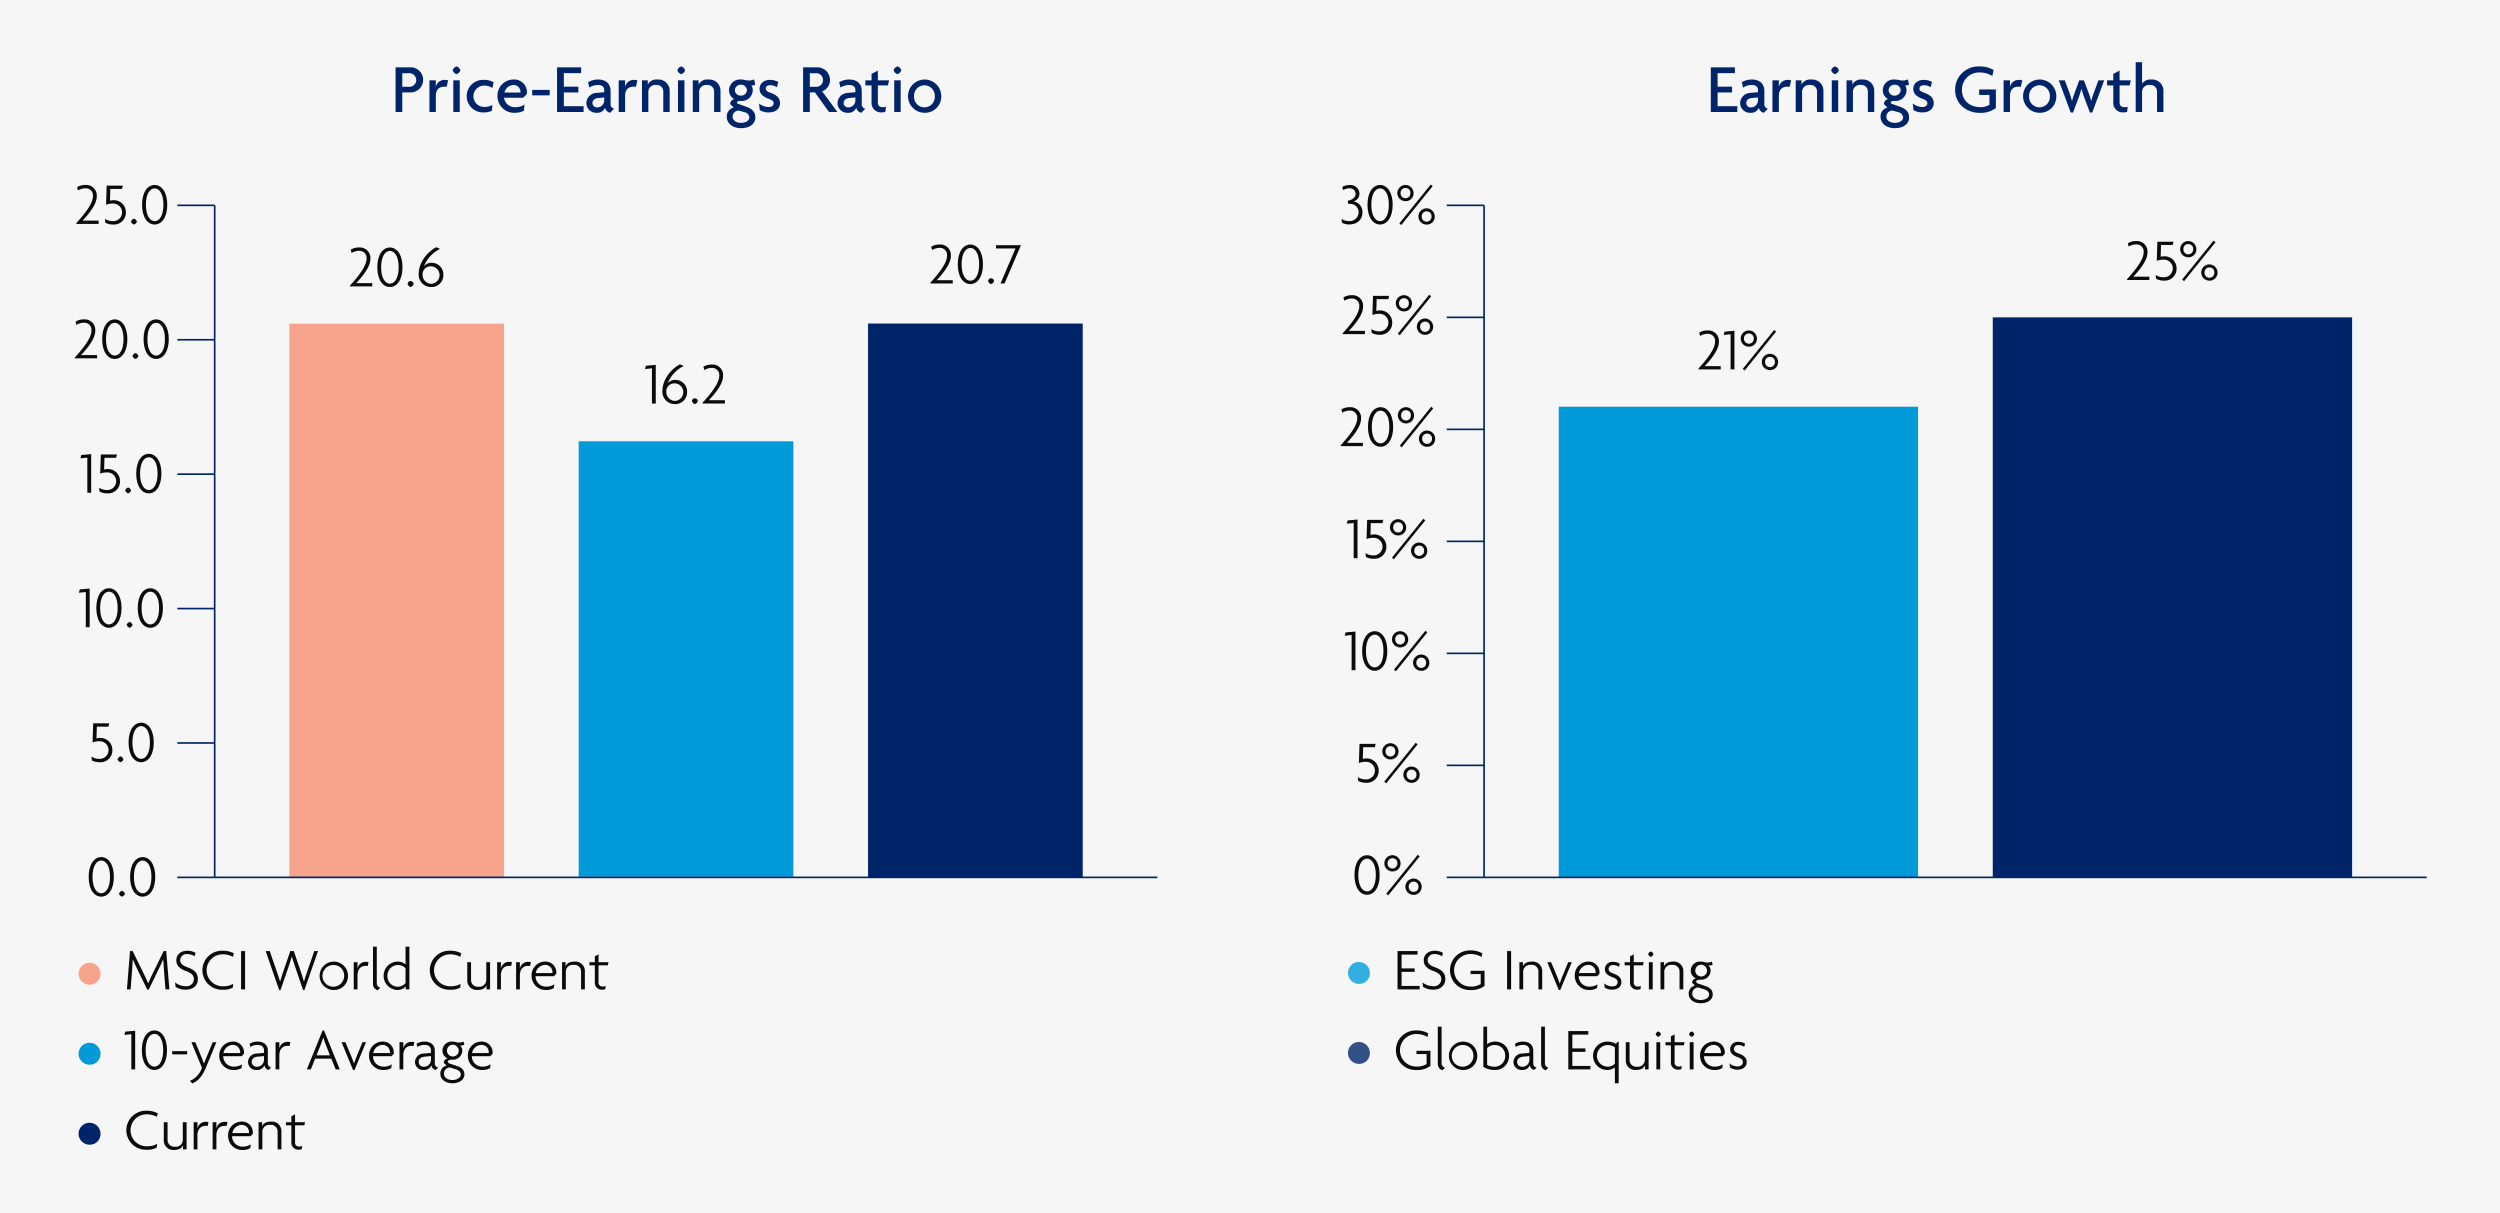 <svg xmlns="http://www.w3.org/2000/svg" viewBox="0 0 750.001 364.018"><g id="b63a75a3-e76b-4789-913a-d5043343e317" data-name="Layer 2"><g id="f680a420-0787-4e2a-a8cc-e0bcd43ae64b" data-name="Design"><rect width="750.001" height="364.018" fill="#f6f6f6"/><path d="M513.243,33.6v-13.4h7.222v1.743h-5.186V26h4.346v1.743h-4.346v4.115H521.2V33.6Z" fill="#002469"/><path d="M529.159,33.833a1.99,1.99,0,0,1-1.512-1.491,2.484,2.484,0,0,1-2.54,1.491,2.922,2.922,0,0,1-3.065-2.919,3.147,3.147,0,0,1,3.128-3.044l2.226-.21v-.609c0-.861-.5-1.554-1.848-1.554a4.934,4.934,0,0,0-2.625.756l-.378-1.575a5.645,5.645,0,0,1,3.108-.818c2.12,0,3.653,1.2,3.653,3.443v3.842a1.343,1.343,0,0,0,1.071,1.47Zm-1.763-4.6-1.827.168c-1.218.105-1.7.839-1.7,1.532a1.319,1.319,0,0,0,1.407,1.281,2.093,2.093,0,0,0,2.121-2.142Z" fill="#002469"/><path d="M536.887,26.085a2.966,2.966,0,0,0-.693-.084c-1.239,0-2.54.588-2.54,2.793V33.6h-1.911V24.091h1.911v1.931h.021a2.665,2.665,0,0,1,2.75-2.057,3.155,3.155,0,0,1,.924.147Z" fill="#002469"/><path d="M545.119,33.6v-6.11a1.955,1.955,0,0,0-2.205-2,2.063,2.063,0,0,0-2.288,2V33.6h-1.911V24.091h1.743v1.238h.021a2.938,2.938,0,0,1,2.939-1.469,3.351,3.351,0,0,1,3.611,3.443v6.3Z" fill="#002469"/><path d="M550.5,22.243a1.765,1.765,0,0,1-1.154-1.155,1.722,1.722,0,0,1,1.154-1.155,1.682,1.682,0,0,1,1.155,1.155A1.722,1.722,0,0,1,550.5,22.243ZM549.53,33.6V24.091h1.931V33.6Z" fill="#002469"/><path d="M560.364,33.6v-6.11a1.954,1.954,0,0,0-2.2-2,2.064,2.064,0,0,0-2.289,2V33.6H553.96V24.091H555.7v1.238h.021a2.941,2.941,0,0,1,2.94-1.469,3.351,3.351,0,0,1,3.611,3.443v6.3Z" fill="#002469"/><path d="M568.492,38.452c-2.6,0-4.326-1.449-4.326-3.422a2.69,2.69,0,0,1,2.079-2.751l-1.071-1.071a1.679,1.679,0,0,1,1.218-1.511,2.959,2.959,0,0,1-1.554-2.625,3.271,3.271,0,0,1,3.57-3.212,5.179,5.179,0,0,1,1.259.147,5.709,5.709,0,0,0,1.3.147,3.219,3.219,0,0,0,1.386-.357l.357,1.574a2.631,2.631,0,0,1-1.176.294,2.379,2.379,0,0,1,.42,1.407,3.276,3.276,0,0,1-3.548,3.212c-.756,0-1.176.105-1.176.525a.4.4,0,0,0,.273.336l2.561.9c1.659.588,2.667,1.512,2.667,3.254C572.733,37.108,571.032,38.452,568.492,38.452Zm.986-4.787-1.637-.483a1.817,1.817,0,0,0-1.932,1.827c0,.923.84,1.847,2.541,1.847,1.658,0,2.477-.861,2.477-1.6A1.728,1.728,0,0,0,569.478,33.665Zm-1.07-8.252a1.743,1.743,0,0,0-1.827,1.638,1.716,1.716,0,0,0,1.827,1.638,1.749,1.749,0,0,0,1.8-1.638A1.723,1.723,0,0,0,568.408,25.413Z" fill="#002469"/><path d="M576.7,33.728a4.876,4.876,0,0,1-2.646-.693l-.231-1.995a4.826,4.826,0,0,0,2.919,1.071c.882,0,1.47-.483,1.47-1.092,0-.651-.462-1.008-1.323-1.322-1.848-.672-2.9-1.533-2.9-3.045,0-1.575,1.281-2.687,3.15-2.687a5.291,5.291,0,0,1,2.456.608l-.378,1.6a3.609,3.609,0,0,0-2.1-.609c-.777,0-1.281.42-1.281,1.029,0,.588.42.861,1.344,1.2,1.868.672,2.939,1.533,2.939,3.17C580.125,32.468,578.97,33.728,576.7,33.728Z" fill="#002469"/><path d="M593.88,33.854c-3.612,0-7.349-2.415-7.349-6.95a6.982,6.982,0,0,1,7.223-6.971A8.138,8.138,0,0,1,598.079,21L597.7,22.81a7.033,7.033,0,0,0-3.716-1.071,5.137,5.137,0,0,0-5.4,5.228c0,3.464,2.687,5.165,5.417,5.165a4.987,4.987,0,0,0,2.834-.693v-2.96h-3.086V26.841h5.018v5.564A7.5,7.5,0,0,1,593.88,33.854Z" fill="#002469"/><path d="M606.228,26.085a2.966,2.966,0,0,0-.693-.084c-1.239,0-2.54.588-2.54,2.793V33.6h-1.911V24.091H603v1.931h.021a2.664,2.664,0,0,1,2.75-2.057,3.155,3.155,0,0,1,.924.147Z" fill="#002469"/><path d="M611.856,33.833a4.987,4.987,0,1,1,5.039-4.976A4.877,4.877,0,0,1,611.856,33.833Zm0-8.252a3.157,3.157,0,0,0-3.129,3.318,3.123,3.123,0,1,0,6.236,0A3.153,3.153,0,0,0,611.856,25.581Z" fill="#002469"/><path d="M627.668,33.77h-.693l-1.742-4.619c-.273-.714-.525-1.6-.777-2.436h-.042c-.231.84-.5,1.743-.756,2.394l-1.743,4.661h-.693l-3.59-9.679h1.806l1.511,4.073c.231.63.462,1.428.63,2.078h.042c.168-.629.42-1.448.651-2.078l1.512-4.073h1.386l1.532,4.073c.252.651.42,1.365.63,2.078h.042c.21-.713.42-1.469.651-2.078l1.512-4.073h1.721Z" fill="#002469"/><path d="M638.9,25.623H635.88v5.06c0,1.092.567,1.47,1.575,1.47a2.564,2.564,0,0,0,.86-.126l-.168,1.512a2.617,2.617,0,0,1-1.049.168,2.809,2.809,0,0,1-3.108-2.835V25.623h-1.868V24.091h1.868V22.159l1.89-.987v2.919h3.359Z" fill="#002469"/><path d="M647.114,33.6v-6.11a1.955,1.955,0,0,0-2.205-2,2.064,2.064,0,0,0-2.288,2V33.6H640.71V18.653h1.911v6.424h.021a3,3,0,0,1,2.771-1.217,3.352,3.352,0,0,1,3.612,3.443v6.3Z" fill="#002469"/><rect x="467.623" y="122.021" width="107.806" height="141.127" fill="#009ad9"/><rect x="597.83" y="95.205" width="107.806" height="168.008" fill="#002469"/><path d="M509.547,110.82v-.27c3.2-3.475,4.97-6.194,4.97-8.012a2.132,2.132,0,0,0-2.251-2.395,4.329,4.329,0,0,0-2.232.648l-.271-.99a4.568,4.568,0,0,1,2.5-.666,3.167,3.167,0,0,1,3.4,3.439c0,2.07-1.71,4.537-4.249,7.256h4.807v.99Z" fill="#0b0b0b"/><path d="M519.178,110.82V100.269l-2.071.216.252-.99,2.971-.27v11.6Z" fill="#0b0b0b"/><path d="M524.668,104a2.431,2.431,0,1,1,2.413-2.431A2.346,2.346,0,0,1,524.668,104Zm-1.278,7.166-.577-.5,9.435-11.667.576.486Zm1.278-11.127a1.452,1.452,0,0,0-1.476,1.53,1.469,1.469,0,1,0,2.934,0A1.438,1.438,0,0,0,524.668,100.035Zm6.338,10.983a2.44,2.44,0,1,1,2.413-2.448A2.36,2.36,0,0,1,531.006,111.018Zm0-3.961a1.437,1.437,0,0,0-1.477,1.513,1.471,1.471,0,1,0,2.935,0A1.423,1.423,0,0,0,531.006,107.057Z" fill="#0b0b0b"/><path d="M638.125,84v-.27c3.205-3.475,4.969-6.194,4.969-8.012a2.132,2.132,0,0,0-2.25-2.395,4.33,4.33,0,0,0-2.233.648l-.27-.99a4.563,4.563,0,0,1,2.5-.666,3.168,3.168,0,0,1,3.4,3.439c0,2.07-1.711,4.537-4.249,7.256H644.8V84Z" fill="#0b0b0b"/><path d="M649.106,84.184a4.781,4.781,0,0,1-2.269-.54l-.144-1.17a4.216,4.216,0,0,0,2.359.7,2.641,2.641,0,1,0,.036-5.276,5.572,5.572,0,0,0-2.053.361l.18-5.744h4.844l-.252.99h-3.494l-.107,3.529a3.707,3.707,0,0,1,.972-.144,3.609,3.609,0,0,1,3.8,3.673A3.568,3.568,0,0,1,649.106,84.184Z" fill="#0b0b0b"/><path d="M656.5,77.18a2.431,2.431,0,1,1,2.412-2.43A2.345,2.345,0,0,1,656.5,77.18Zm-1.279,7.166-.576-.5,9.435-11.667.576.486ZM656.5,73.219a1.452,1.452,0,0,0-1.477,1.531,1.47,1.47,0,1,0,2.935,0A1.438,1.438,0,0,0,656.5,73.219ZM662.842,84.2a2.44,2.44,0,1,1,2.412-2.448A2.36,2.36,0,0,1,662.842,84.2Zm0-3.961a1.437,1.437,0,0,0-1.477,1.513,1.471,1.471,0,1,0,2.935,0A1.423,1.423,0,0,0,662.842,80.241Z" fill="#0b0b0b"/><line x1="445.222" y1="263.213" x2="445.222" y2="61.603" fill="none" stroke="#002469" stroke-miterlimit="10" stroke-width="0.5"/><line x1="445.222" y1="229.612" x2="434.022" y2="229.612" fill="none" stroke="#002469" stroke-miterlimit="10" stroke-width="0.5"/><line x1="445.222" y1="196.01" x2="434.022" y2="196.01" fill="none" stroke="#002469" stroke-miterlimit="10" stroke-width="0.5"/><line x1="445.222" y1="162.408" x2="434.022" y2="162.408" fill="none" stroke="#002469" stroke-miterlimit="10" stroke-width="0.5"/><line x1="445.222" y1="128.807" x2="434.022" y2="128.807" fill="none" stroke="#002469" stroke-miterlimit="10" stroke-width="0.5"/><line x1="445.222" y1="95.205" x2="434.022" y2="95.205" fill="none" stroke="#002469" stroke-miterlimit="10" stroke-width="0.5"/><line x1="445.222" y1="61.603" x2="434.022" y2="61.603" fill="none" stroke="#002469" stroke-miterlimit="10" stroke-width="0.5"/><line x1="64.403" y1="263.213" x2="64.403" y2="61.603" fill="none" stroke="#002469" stroke-miterlimit="10" stroke-width="0.5"/><line x1="64.403" y1="222.891" x2="53.203" y2="222.891" fill="none" stroke="#002469" stroke-miterlimit="10" stroke-width="0.5"/><line x1="64.403" y1="182.569" x2="53.203" y2="182.569" fill="none" stroke="#002469" stroke-miterlimit="10" stroke-width="0.5"/><line x1="64.403" y1="142.247" x2="53.203" y2="142.247" fill="none" stroke="#002469" stroke-miterlimit="10" stroke-width="0.5"/><line x1="64.403" y1="101.925" x2="53.203" y2="101.925" fill="none" stroke="#002469" stroke-miterlimit="10" stroke-width="0.5"/><line x1="64.403" y1="61.603" x2="53.203" y2="61.603" fill="none" stroke="#002469" stroke-miterlimit="10" stroke-width="0.5"/><path d="M410.12,268.434c-2.053,0-3.781-2.035-3.781-5.942,0-3.871,1.728-5.924,3.781-5.924,2.035,0,3.781,2.071,3.781,5.924C413.9,266.381,412.155,268.434,410.12,268.434Zm0-10.84c-1.387,0-2.629,1.585-2.629,4.9,0,3.349,1.242,4.933,2.629,4.933,1.368,0,2.629-1.584,2.629-4.933C412.749,259.161,411.488,257.594,410.12,257.594Z" fill="#0b0b0b"/><path d="M417.751,261.429a2.431,2.431,0,1,1,2.413-2.43A2.345,2.345,0,0,1,417.751,261.429Zm-1.278,7.167-.576-.5,9.435-11.668.576.486Zm1.278-11.128A1.452,1.452,0,0,0,416.275,259a1.47,1.47,0,1,0,2.935,0A1.438,1.438,0,0,0,417.751,257.468Zm6.338,10.984A2.44,2.44,0,1,1,426.5,266,2.36,2.36,0,0,1,424.089,268.452Zm0-3.962A1.437,1.437,0,0,0,422.613,266a1.471,1.471,0,1,0,2.935,0A1.424,1.424,0,0,0,424.089,264.49Z" fill="#0b0b0b"/><path d="M409.741,234.832a4.777,4.777,0,0,1-2.268-.54l-.144-1.17a4.213,4.213,0,0,0,2.359.7,2.641,2.641,0,1,0,.036-5.276,5.59,5.59,0,0,0-2.053.36l.18-5.743h4.843l-.252.99h-3.493l-.108,3.529a3.707,3.707,0,0,1,.972-.144,3.608,3.608,0,0,1,3.8,3.673A3.569,3.569,0,0,1,409.741,234.832Z" fill="#0b0b0b"/><path d="M417.139,227.828a2.431,2.431,0,1,1,2.413-2.431A2.345,2.345,0,0,1,417.139,227.828Zm-1.278,7.166-.576-.5,9.435-11.668.576.487Zm1.278-11.127a1.452,1.452,0,0,0-1.476,1.53,1.47,1.47,0,1,0,2.935,0A1.438,1.438,0,0,0,417.139,223.867Zm6.338,10.983a2.44,2.44,0,1,1,2.413-2.449A2.36,2.36,0,0,1,423.477,234.85Zm0-3.961A1.436,1.436,0,0,0,422,232.4a1.471,1.471,0,1,0,2.935,0A1.423,1.423,0,0,0,423.477,230.889Z" fill="#0b0b0b"/><path d="M405.484,201.05V190.5l-2.07.216.252-.99,2.971-.27v11.6Z" fill="#0b0b0b"/><path d="M412.415,201.23c-2.053,0-3.781-2.034-3.781-5.942,0-3.871,1.728-5.923,3.781-5.923,2.034,0,3.781,2.07,3.781,5.923C416.2,199.178,414.449,201.23,412.415,201.23Zm0-10.839c-1.387,0-2.629,1.584-2.629,4.9,0,3.349,1.242,4.934,2.629,4.934,1.368,0,2.629-1.585,2.629-4.934C415.044,191.957,413.783,190.391,412.415,190.391Z" fill="#0b0b0b"/><path d="M420.046,194.226a2.431,2.431,0,1,1,2.413-2.431A2.346,2.346,0,0,1,420.046,194.226Zm-1.278,7.166-.576-.5,9.434-11.667.577.486Zm1.278-11.127a1.452,1.452,0,0,0-1.476,1.53,1.47,1.47,0,1,0,2.935,0A1.438,1.438,0,0,0,420.046,190.265Zm6.338,10.983A2.44,2.44,0,1,1,428.8,198.8,2.36,2.36,0,0,1,426.384,201.248Zm0-3.961a1.436,1.436,0,0,0-1.476,1.512,1.471,1.471,0,1,0,2.935,0A1.423,1.423,0,0,0,426.384,197.287Z" fill="#0b0b0b"/><path d="M406.1,167.448V156.9l-2.07.216.252-.99,2.971-.27v11.6Z" fill="#0b0b0b"/><path d="M412.036,167.629a4.776,4.776,0,0,1-2.268-.541l-.144-1.17a4.213,4.213,0,0,0,2.358.7,2.64,2.64,0,1,0,.036-5.275,5.589,5.589,0,0,0-2.052.36l.18-5.744h4.843l-.252.99h-3.493l-.108,3.529a3.707,3.707,0,0,1,.972-.144,3.609,3.609,0,0,1,3.8,3.673A3.57,3.57,0,0,1,412.036,167.629Z" fill="#0b0b0b"/><path d="M419.434,160.624a2.431,2.431,0,1,1,2.413-2.43A2.345,2.345,0,0,1,419.434,160.624Zm-1.278,7.167-.576-.5,9.435-11.667.576.486Zm1.278-11.128a1.452,1.452,0,0,0-1.476,1.531,1.47,1.47,0,1,0,2.935,0A1.438,1.438,0,0,0,419.434,156.663Zm6.338,10.984a2.44,2.44,0,1,1,2.413-2.449A2.36,2.36,0,0,1,425.772,167.647Zm0-3.962A1.437,1.437,0,0,0,424.3,165.2a1.471,1.471,0,1,0,2.935,0A1.424,1.424,0,0,0,425.772,163.685Z" fill="#0b0b0b"/><path d="M402.2,133.847v-.27c3.2-3.475,4.969-6.194,4.969-8.013a2.132,2.132,0,0,0-2.251-2.394,4.329,4.329,0,0,0-2.232.648l-.27-.99a4.554,4.554,0,0,1,2.5-.667,3.169,3.169,0,0,1,3.4,3.439c0,2.071-1.711,4.538-4.25,7.257h4.808v.99Z" fill="#0b0b0b"/><path d="M414.17,134.027c-2.053,0-3.781-2.035-3.781-5.942,0-3.871,1.728-5.924,3.781-5.924,2.034,0,3.781,2.071,3.781,5.924C417.951,131.974,416.2,134.027,414.17,134.027Zm0-10.839c-1.387,0-2.629,1.584-2.629,4.9,0,3.349,1.242,4.934,2.629,4.934,1.368,0,2.629-1.585,2.629-4.934C416.8,124.754,415.538,123.188,414.17,123.188Z" fill="#0b0b0b"/><path d="M421.8,127.023a2.431,2.431,0,1,1,2.413-2.431A2.345,2.345,0,0,1,421.8,127.023Zm-1.278,7.166-.576-.5,9.435-11.668.576.486Zm1.278-11.127a1.452,1.452,0,0,0-1.476,1.53,1.47,1.47,0,1,0,2.935,0A1.438,1.438,0,0,0,421.8,123.062Zm6.338,10.983a2.44,2.44,0,1,1,2.413-2.449A2.36,2.36,0,0,1,428.139,134.045Zm0-3.961a1.436,1.436,0,0,0-1.476,1.512,1.471,1.471,0,1,0,2.935,0A1.423,1.423,0,0,0,428.139,130.084Z" fill="#0b0b0b"/><path d="M402.811,100.245v-.27c3.205-3.475,4.969-6.194,4.969-8.012a2.132,2.132,0,0,0-2.25-2.395,4.33,4.33,0,0,0-2.233.648l-.27-.99a4.563,4.563,0,0,1,2.5-.666,3.168,3.168,0,0,1,3.4,3.439c0,2.07-1.711,4.537-4.25,7.256h4.808v.99Z" fill="#0b0b0b"/><path d="M413.792,100.425a4.778,4.778,0,0,1-2.269-.54l-.144-1.17a4.213,4.213,0,0,0,2.359.7,2.641,2.641,0,1,0,.036-5.276,5.59,5.59,0,0,0-2.053.36l.18-5.743h4.843l-.252.99H413l-.108,3.529a3.708,3.708,0,0,1,.973-.144,3.608,3.608,0,0,1,3.8,3.673A3.568,3.568,0,0,1,413.792,100.425Z" fill="#0b0b0b"/><path d="M421.189,93.421A2.431,2.431,0,1,1,423.6,90.99,2.345,2.345,0,0,1,421.189,93.421Zm-1.278,7.166-.576-.5,9.435-11.668.576.487Zm1.278-11.127a1.452,1.452,0,0,0-1.476,1.53,1.47,1.47,0,1,0,2.935,0A1.438,1.438,0,0,0,421.189,89.46Zm6.338,10.983a2.44,2.44,0,1,1,2.413-2.449A2.36,2.36,0,0,1,427.527,100.443Zm0-3.961a1.436,1.436,0,0,0-1.476,1.512,1.471,1.471,0,1,0,2.935,0A1.423,1.423,0,0,0,427.527,96.482Z" fill="#0b0b0b"/><path d="M404.719,67.337a4.9,4.9,0,0,1-2.106-.486l-.144-1.152a4.446,4.446,0,0,0,2.2.63,2.7,2.7,0,0,0,2.916-2.7,2.494,2.494,0,0,0-2.52-2.467c-.162,0-.36.018-.541.036l-.252-.954c1.441-.252,2.413-1.062,2.413-2.071a1.71,1.71,0,0,0-1.89-1.674,3.352,3.352,0,0,0-1.873.558l-.252-.972a4.2,4.2,0,0,1,2.161-.576,2.708,2.708,0,0,1,3.006,2.574A2.4,2.4,0,0,1,406,60.423a3.191,3.191,0,0,1,2.737,3.313C408.735,65.825,407.24,67.337,404.719,67.337Z" fill="#0b0b0b"/><path d="M414.026,67.355c-2.053,0-3.781-2.034-3.781-5.942,0-3.871,1.728-5.923,3.781-5.923,2.035,0,3.781,2.07,3.781,5.923C417.807,65.3,416.061,67.355,414.026,67.355Zm0-10.839c-1.387,0-2.629,1.584-2.629,4.9,0,3.349,1.242,4.934,2.629,4.934,1.368,0,2.629-1.585,2.629-4.934C416.655,58.082,415.394,56.516,414.026,56.516Z" fill="#0b0b0b"/><path d="M421.657,60.351a2.431,2.431,0,1,1,2.413-2.431A2.345,2.345,0,0,1,421.657,60.351Zm-1.278,7.166-.576-.5,9.435-11.667.576.486Zm1.278-11.127a1.452,1.452,0,0,0-1.476,1.53,1.47,1.47,0,1,0,2.935,0A1.438,1.438,0,0,0,421.657,56.39ZM428,67.373a2.44,2.44,0,1,1,2.413-2.449A2.36,2.36,0,0,1,428,67.373Zm0-3.961a1.436,1.436,0,0,0-1.476,1.512,1.471,1.471,0,1,0,2.935,0A1.423,1.423,0,0,0,428,63.412Z" fill="#0b0b0b"/><path d="M407.644,295.168a3.287,3.287,0,1,1,3.325-3.274A3.205,3.205,0,0,1,407.644,295.168Z" fill="#33aee1"/><path d="M419.262,296.815V285.328h6v1.044h-4.789v4.141h3.925v1.044h-3.925v4.214h5.419v1.044Z" fill="#0b0b0b"/><path d="M429.919,296.9a5.285,5.285,0,0,1-3.007-.864l-.162-1.315a5.059,5.059,0,0,0,3.223,1.135,2.159,2.159,0,0,0,2.413-2.071c0-1.206-.7-1.873-2.287-2.449-2.016-.72-2.971-1.692-2.971-3.259,0-1.44,1.063-2.863,3.349-2.863a4.667,4.667,0,0,1,2.413.649l-.27,1.026a4.008,4.008,0,0,0-2.179-.666,1.923,1.923,0,0,0-2.16,1.782c0,.973.648,1.6,2.07,2.125,2.017.738,3.241,1.657,3.241,3.565C433.592,295.645,432.17,296.9,429.919,296.9Z" fill="#0b0b0b"/><path d="M441.17,297.013a5.945,5.945,0,1,1-.072-11.884,6.927,6.927,0,0,1,3.619.883l-.252,1.08a6.285,6.285,0,0,0-3.241-.882,4.881,4.881,0,1,0,.018,9.759,5.323,5.323,0,0,0,2.971-.757v-2.988H441.17v-.991h4.195v4.538A6.644,6.644,0,0,1,441.17,297.013Z" fill="#0b0b0b"/><path d="M452.13,296.815V285.328h1.206v11.487Z" fill="#0b0b0b"/><path d="M461.527,296.815v-5.384a1.979,1.979,0,0,0-2.25-1.962,2.053,2.053,0,0,0-2.323,1.962v5.384H455.82v-8.157h1.062v1.225h.018c.27-.756,1.1-1.4,2.647-1.4a2.827,2.827,0,0,1,3.115,2.844v5.492Z" fill="#0b0b0b"/><path d="M468.079,297h-.451l-3.439-8.337h1.153l1.782,4.286c.27.63.54,1.386.774,2.088h.036c.234-.7.5-1.458.775-2.106l1.746-4.268h1.081Z" fill="#0b0b0b"/><path d="M479.816,292.188l-.684.666h-5.51a3.111,3.111,0,0,0,3.241,3.133,4.177,4.177,0,0,0,2.377-.685l-.145,1.135a4.376,4.376,0,0,1-2.358.558,4.2,4.2,0,0,1-4.3-4.249,4.089,4.089,0,0,1,3.943-4.267,3.228,3.228,0,0,1,3.475,3.15A2.737,2.737,0,0,1,479.816,292.188Zm-3.385-2.719a2.934,2.934,0,0,0-2.737,2.448h4.987a1.275,1.275,0,0,0,.018-.27A2.181,2.181,0,0,0,476.431,289.469Z" fill="#0b0b0b"/><path d="M483.666,296.9a3.72,3.72,0,0,1-2.251-.648l-.162-1.243a3.761,3.761,0,0,0,2.431.919c.9,0,1.6-.468,1.6-1.261,0-.738-.577-1.17-1.5-1.494-1.476-.522-2.323-1.207-2.323-2.467a2.224,2.224,0,0,1,2.485-2.143,3.805,3.805,0,0,1,1.981.523l-.252.972a2.912,2.912,0,0,0-1.747-.54,1.206,1.206,0,0,0-1.35,1.152c0,.72.486,1.044,1.386,1.368,1.531.541,2.449,1.261,2.449,2.611C486.421,295.987,485.359,296.9,483.666,296.9Z" fill="#0b0b0b"/><path d="M492.9,289.6h-2.773v5.041a1.163,1.163,0,0,0,1.314,1.315,1.893,1.893,0,0,0,.829-.162l-.126.936a1.926,1.926,0,0,1-.9.162,2.059,2.059,0,0,1-2.233-2.161V289.6h-1.62v-.937h1.62v-1.764l1.117-.594v2.358h2.989Z" fill="#0b0b0b"/><path d="M495.239,287.038a1.24,1.24,0,0,1-.792-.792,1.2,1.2,0,0,1,.792-.792,1.168,1.168,0,0,1,.793.792A1.2,1.2,0,0,1,495.239,287.038Zm-.576,9.777v-8.157h1.152v8.157Z" fill="#0b0b0b"/><path d="M503.863,296.815v-5.384a1.979,1.979,0,0,0-2.251-1.962,2.053,2.053,0,0,0-2.323,1.962v5.384h-1.134v-8.157h1.062v1.225h.018c.27-.756,1.1-1.4,2.647-1.4A2.827,2.827,0,0,1,505,291.323v5.492Z" fill="#0b0b0b"/><path d="M510.234,300.974c-2.161,0-3.619-1.206-3.619-2.809a2.382,2.382,0,0,1,1.854-2.484l-.828-.829a1.316,1.316,0,0,1,1.206-1.332,2.454,2.454,0,0,1-1.62-2.341,2.752,2.752,0,0,1,2.989-2.7,3.282,3.282,0,0,1,1.044.144,3.7,3.7,0,0,0,1.062.144,2.63,2.63,0,0,0,1.243-.307l.234.937a2.364,2.364,0,0,1-1.279.252,2.038,2.038,0,0,1,.667,1.53,2.761,2.761,0,0,1-2.971,2.719c-.9,0-1.369.234-1.369.63,0,.216.234.432.594.558l2.2.739c1.386.468,2.179,1.206,2.179,2.556C513.817,299.84,512.358,300.974,510.234,300.974Zm1.044-4.177-1.8-.558a1.831,1.831,0,0,0-1.8,1.908c0,.955.918,1.855,2.539,1.855,1.6,0,2.52-.846,2.52-1.639C512.736,297.607,512.178,297.085,511.278,296.8Zm-1.062-7.382a1.77,1.77,0,1,0,1.908,1.764A1.836,1.836,0,0,0,510.216,289.415Z" fill="#0b0b0b"/><path d="M407.644,319.168a3.287,3.287,0,1,1,3.325-3.274A3.205,3.205,0,0,1,407.644,319.168Z" fill="#335087"/><path d="M424.934,321.013a5.945,5.945,0,1,1-.072-11.884,6.927,6.927,0,0,1,3.619.883l-.252,1.08a6.285,6.285,0,0,0-3.241-.882,4.881,4.881,0,1,0,.018,9.759,5.321,5.321,0,0,0,2.971-.757v-2.988h-3.043v-.991h4.195v4.538A6.644,6.644,0,0,1,424.934,321.013Z" fill="#0b0b0b"/><path d="M432.745,321.085a1.968,1.968,0,0,1-1.405-2.053V308h1.135v10.911a1.374,1.374,0,0,0,1.044,1.4Z" fill="#0b0b0b"/><path d="M438.9,321a4.258,4.258,0,1,1,4.286-4.249A4.159,4.159,0,0,1,438.9,321Zm0-7.49a3.252,3.252,0,1,0,3.133,3.259A3.136,3.136,0,0,0,438.9,313.505Z" fill="#0b0b0b"/><path d="M448.315,321a6.136,6.136,0,0,1-3.313-.954V308h1.134v5.276a3.69,3.69,0,0,1,2.413-.792,4.068,4.068,0,0,1,4.159,4.231A4.141,4.141,0,0,1,448.315,321Zm.144-7.49a3.261,3.261,0,0,0-2.323.9v5.06a4.452,4.452,0,0,0,2.071.54,3.148,3.148,0,0,0,3.349-3.277A3.082,3.082,0,0,0,448.459,313.505Z" fill="#0b0b0b"/><path d="M460.25,321a1.637,1.637,0,0,1-1.279-1.44,2.321,2.321,0,0,1-2.323,1.44,2.428,2.428,0,0,1-2.61-2.395,2.6,2.6,0,0,1,2.646-2.538l2.143-.2v-.775c0-1.008-.7-1.62-1.926-1.62a4.021,4.021,0,0,0-2.161.612l-.234-.954a4.31,4.31,0,0,1,2.449-.648c1.746,0,3.025.972,3.025,2.718v3.727a1.242,1.242,0,0,0,1.008,1.333Zm-1.423-4.177L456.9,317c-1.135.108-1.765.72-1.765,1.6a1.474,1.474,0,0,0,1.6,1.423,2.069,2.069,0,0,0,2.088-2.107Z" fill="#0b0b0b"/><path d="M463.74,321.085a1.967,1.967,0,0,1-1.4-2.053V308h1.134v10.911a1.373,1.373,0,0,0,1.045,1.4Z" fill="#0b0b0b"/><path d="M470.49,320.815V309.328h6v1.044H471.7v4.141h3.925v1.044H471.7v4.214h5.42v1.044Z" fill="#0b0b0b"/><path d="M484.459,324.974V320.2a3.4,3.4,0,0,1-2.341.792,4.258,4.258,0,1,1,.109-8.516,4.649,4.649,0,0,1,2.52.684l.522-.612h.343v12.423Zm0-10.767a3.9,3.9,0,0,0-2.125-.7,3.251,3.251,0,0,0-.107,6.5,2.975,2.975,0,0,0,2.232-.9Z" fill="#0b0b0b"/><path d="M493.513,320.815v-1.224H493.5c-.27.756-1.1,1.4-2.647,1.4a2.827,2.827,0,0,1-3.115-2.845v-5.492h1.134v5.384a1.98,1.98,0,0,0,2.251,1.963,2.053,2.053,0,0,0,2.323-1.963v-5.384h1.134v8.157Z" fill="#0b0b0b"/><path d="M497.489,311.038a1.24,1.24,0,0,1-.792-.792,1.2,1.2,0,0,1,.792-.792,1.167,1.167,0,0,1,.792.792A1.2,1.2,0,0,1,497.489,311.038Zm-.576,9.777v-8.157h1.152v8.157Z" fill="#0b0b0b"/><path d="M505.158,313.6h-2.773v5.041a1.163,1.163,0,0,0,1.315,1.315,1.886,1.886,0,0,0,.828-.162l-.126.936a1.92,1.92,0,0,1-.9.162,2.059,2.059,0,0,1-2.233-2.161V313.6h-1.621v-.937h1.621v-1.764l1.116-.594v2.358h2.989Z" fill="#0b0b0b"/><path d="M507.5,311.038a1.24,1.24,0,0,1-.792-.792,1.2,1.2,0,0,1,.792-.792,1.167,1.167,0,0,1,.792.792A1.2,1.2,0,0,1,507.5,311.038Zm-.576,9.777v-8.157h1.152v8.157Z" fill="#0b0b0b"/><path d="M517.4,316.188l-.684.666h-5.509a3.111,3.111,0,0,0,3.241,3.133,4.171,4.171,0,0,0,2.376-.685l-.144,1.135a4.376,4.376,0,0,1-2.358.558,4.2,4.2,0,0,1-4.3-4.249,4.09,4.09,0,0,1,3.943-4.267,3.228,3.228,0,0,1,3.476,3.15A2.664,2.664,0,0,1,517.4,316.188Zm-3.385-2.719a2.934,2.934,0,0,0-2.736,2.448h4.987a1.275,1.275,0,0,0,.018-.27A2.181,2.181,0,0,0,514.013,313.469Z" fill="#0b0b0b"/><path d="M521.249,320.9a3.718,3.718,0,0,1-2.251-.648l-.162-1.243a3.763,3.763,0,0,0,2.431.919c.9,0,1.6-.468,1.6-1.261,0-.738-.576-1.17-1.494-1.494-1.476-.522-2.323-1.207-2.323-2.467a2.224,2.224,0,0,1,2.485-2.143,3.805,3.805,0,0,1,1.981.523l-.252.972a2.912,2.912,0,0,0-1.747-.54,1.206,1.206,0,0,0-1.35,1.152c0,.72.486,1.044,1.386,1.368,1.53.541,2.449,1.261,2.449,2.611C524,319.987,522.941,320.9,521.249,320.9Z" fill="#0b0b0b"/><path d="M122.91,27.723h-2.226V33.6h-2.015v-13.4h4.241a3.768,3.768,0,1,1,0,7.517Zm-.357-5.753h-1.869v4.073h1.869a2.053,2.053,0,1,0,0-4.073Z" fill="#002469"/><path d="M133.977,26.085a2.966,2.966,0,0,0-.693-.084c-1.239,0-2.541.588-2.541,2.793V33.6h-1.91V24.091h1.91v1.931h.021a2.666,2.666,0,0,1,2.751-2.057,3.143,3.143,0,0,1,.923.147Z" fill="#002469"/><path d="M136.959,22.243a1.764,1.764,0,0,1-1.155-1.155,1.722,1.722,0,0,1,1.155-1.155,1.682,1.682,0,0,1,1.155,1.155A1.722,1.722,0,0,1,136.959,22.243ZM135.993,33.6V24.091h1.932V33.6Z" fill="#002469"/><path d="M147.731,26.4a4.357,4.357,0,0,0-2.52-.714,3.2,3.2,0,1,0,.042,6.4,5.245,5.245,0,0,0,2.478-.588l-.189,1.764a5.966,5.966,0,0,1-2.457.462,4.885,4.885,0,1,1,0-9.763,6.052,6.052,0,0,1,3,.692Z" fill="#002469"/><path d="M158.02,28.248l-1.071,1.071h-5.732a3.214,3.214,0,0,0,3.381,2.834,4.882,4.882,0,0,0,2.771-.777l-.21,1.848a5.766,5.766,0,0,1-2.813.609,4.973,4.973,0,0,1-5.1-4.976,4.815,4.815,0,0,1,4.724-5,3.814,3.814,0,0,1,4.115,3.611A4.148,4.148,0,0,1,158.02,28.248ZM154.073,25.5a2.892,2.892,0,0,0-2.73,2.268h4.787a1.022,1.022,0,0,0,.021-.252A2.083,2.083,0,0,0,154.073,25.5Z" fill="#002469"/><path d="M159.66,28.605V26.967h5.249v1.638Z" fill="#002469"/><path d="M167.114,33.6v-13.4h7.223v1.743h-5.186V26H173.5v1.743h-4.346v4.115h5.921V33.6Z" fill="#002469"/><path d="M183.031,33.833a1.99,1.99,0,0,1-1.512-1.491,2.485,2.485,0,0,1-2.54,1.491,2.922,2.922,0,0,1-3.066-2.919,3.147,3.147,0,0,1,3.129-3.044l2.225-.21v-.609c0-.861-.5-1.554-1.847-1.554a4.934,4.934,0,0,0-2.625.756l-.378-1.575a5.643,5.643,0,0,1,3.107-.818c2.121,0,3.654,1.2,3.654,3.443v3.842a1.343,1.343,0,0,0,1.071,1.47Zm-1.764-4.6-1.826.168c-1.218.105-1.7.839-1.7,1.532a1.319,1.319,0,0,0,1.407,1.281,2.093,2.093,0,0,0,2.12-2.142Z" fill="#002469"/><path d="M190.759,26.085a2.966,2.966,0,0,0-.693-.084c-1.239,0-2.541.588-2.541,2.793V33.6h-1.91V24.091h1.91v1.931h.021a2.666,2.666,0,0,1,2.751-2.057,3.155,3.155,0,0,1,.924.147Z" fill="#002469"/><path d="M198.99,33.6v-6.11a1.954,1.954,0,0,0-2.2-2,2.064,2.064,0,0,0-2.289,2V33.6h-1.91V24.091h1.742v1.238h.021a2.941,2.941,0,0,1,2.94-1.469A3.351,3.351,0,0,1,200.9,27.3v6.3Z" fill="#002469"/><path d="M204.367,22.243a1.764,1.764,0,0,1-1.155-1.155,1.722,1.722,0,0,1,1.155-1.155,1.682,1.682,0,0,1,1.155,1.155A1.722,1.722,0,0,1,204.367,22.243ZM203.4,33.6V24.091h1.932V33.6Z" fill="#002469"/><path d="M214.236,33.6v-6.11a1.955,1.955,0,0,0-2.2-2,2.064,2.064,0,0,0-2.288,2V33.6h-1.911V24.091h1.743v1.238h.021a2.94,2.94,0,0,1,2.939-1.469,3.352,3.352,0,0,1,3.612,3.443v6.3Z" fill="#002469"/><path d="M222.363,38.452c-2.6,0-4.325-1.449-4.325-3.422a2.69,2.69,0,0,1,2.079-2.751l-1.071-1.071a1.679,1.679,0,0,1,1.218-1.511,2.959,2.959,0,0,1-1.554-2.625,3.27,3.27,0,0,1,3.569-3.212,5.187,5.187,0,0,1,1.26.147,5.709,5.709,0,0,0,1.3.147,3.219,3.219,0,0,0,1.386-.357l.357,1.574a2.631,2.631,0,0,1-1.176.294,2.379,2.379,0,0,1,.42,1.407,3.277,3.277,0,0,1-3.549,3.212c-.756,0-1.175.105-1.175.525a.4.4,0,0,0,.272.336l2.562.9c1.659.588,2.667,1.512,2.667,3.254C226.605,37.108,224.9,38.452,222.363,38.452Zm.987-4.787-1.638-.483a1.816,1.816,0,0,0-1.931,1.827c0,.923.84,1.847,2.54,1.847,1.659,0,2.478-.861,2.478-1.6A1.728,1.728,0,0,0,223.35,33.665Zm-1.071-8.252a1.743,1.743,0,0,0-1.826,1.638,1.716,1.716,0,0,0,1.826,1.638,1.75,1.75,0,0,0,1.806-1.638A1.723,1.723,0,0,0,222.279,25.413Z" fill="#002469"/><path d="M230.575,33.728a4.876,4.876,0,0,1-2.646-.693L227.7,31.04a4.826,4.826,0,0,0,2.919,1.071c.881,0,1.469-.483,1.469-1.092,0-.651-.462-1.008-1.322-1.322-1.848-.672-2.9-1.533-2.9-3.045,0-1.575,1.281-2.687,3.15-2.687a5.294,5.294,0,0,1,2.456.608l-.378,1.6a3.614,3.614,0,0,0-2.1-.609c-.777,0-1.281.42-1.281,1.029,0,.588.42.861,1.344,1.2,1.868.672,2.939,1.533,2.939,3.17C234,32.468,232.842,33.728,230.575,33.728Z" fill="#002469"/><path d="M248.7,33.6l-4.22-5.879h-1.533V33.6h-2.015v-13.4h4.031a3.8,3.8,0,0,1,4.031,3.759,3.574,3.574,0,0,1-2.351,3.443l4.577,6.194ZM244.6,21.97h-1.659v4.073H244.6a2.053,2.053,0,1,0,0-4.073Z" fill="#002469"/><path d="M258.377,33.833a1.99,1.99,0,0,1-1.512-1.491,2.484,2.484,0,0,1-2.54,1.491,2.922,2.922,0,0,1-3.065-2.919,3.147,3.147,0,0,1,3.128-3.044l2.226-.21v-.609c0-.861-.5-1.554-1.848-1.554a4.934,4.934,0,0,0-2.625.756l-.378-1.575a5.645,5.645,0,0,1,3.108-.818c2.12,0,3.653,1.2,3.653,3.443v3.842a1.343,1.343,0,0,0,1.071,1.47Zm-1.763-4.6-1.827.168c-1.218.105-1.7.839-1.7,1.532a1.319,1.319,0,0,0,1.407,1.281,2.093,2.093,0,0,0,2.121-2.142Z" fill="#002469"/><path d="M266.378,25.623h-3.023v5.06c0,1.092.567,1.47,1.575,1.47a2.564,2.564,0,0,0,.86-.126l-.168,1.512a2.62,2.62,0,0,1-1.049.168,2.809,2.809,0,0,1-3.108-2.835V25.623H259.6V24.091h1.868V22.159l1.89-.987v2.919h3.359Z" fill="#002469"/><path d="M269.235,22.243a1.764,1.764,0,0,1-1.155-1.155,1.722,1.722,0,0,1,1.155-1.155,1.682,1.682,0,0,1,1.155,1.155A1.722,1.722,0,0,1,269.235,22.243ZM268.269,33.6V24.091H270.2V33.6Z" fill="#002469"/><path d="M277.34,33.833a4.987,4.987,0,1,1,5.039-4.976A4.878,4.878,0,0,1,277.34,33.833Zm0-8.252a3.156,3.156,0,0,0-3.128,3.318,3.123,3.123,0,1,0,6.236,0A3.153,3.153,0,0,0,277.34,25.581Z" fill="#002469"/><rect x="86.804" y="97.087" width="64.403" height="166.127" fill="#f7a48c"/><path d="M105,85.929v-.27c3.2-3.475,4.97-6.194,4.97-8.013a2.132,2.132,0,0,0-2.251-2.394,4.333,4.333,0,0,0-2.233.648l-.27-.991a4.566,4.566,0,0,1,2.5-.666,3.168,3.168,0,0,1,3.4,3.439c0,2.071-1.711,4.538-4.249,7.256h4.807v.991Z" fill="#0b0b0b"/><path d="M116.973,86.109c-2.052,0-3.781-2.035-3.781-5.942,0-3.871,1.729-5.924,3.781-5.924,2.035,0,3.781,2.071,3.781,5.924C120.754,84.056,119.008,86.109,116.973,86.109Zm0-10.839c-1.386,0-2.629,1.584-2.629,4.9,0,3.349,1.243,4.933,2.629,4.933,1.369,0,2.629-1.584,2.629-4.933C119.6,76.836,118.342,75.27,116.973,75.27Z" fill="#0b0b0b"/><path d="M123.182,86.109a1.35,1.35,0,0,1-.882-.882.883.883,0,1,1,1.765,0A1.351,1.351,0,0,1,123.182,86.109Z" fill="#0b0b0b"/><path d="M129.357,86.109a3.7,3.7,0,0,1-3.745-4c0-3.079,2.251-6.32,5.257-7.941l1.153.5a9.746,9.746,0,0,0-4.844,5.258,2.712,2.712,0,0,1,2.215-1.08,3.483,3.483,0,0,1,3.619,3.637A3.529,3.529,0,0,1,129.357,86.109Zm-.036-6.212a2.433,2.433,0,0,0-2.521,1.962,4.744,4.744,0,0,0-.018.505,2.677,2.677,0,0,0,2.593,2.79,2.631,2.631,0,0,0-.054-5.257Z" fill="#0b0b0b"/><path d="M26.826,295.406a3.287,3.287,0,1,1,3.324-3.274A3.2,3.2,0,0,1,26.826,295.406Z" fill="#f7a48c"/><path d="M49.644,296.815l-.469-5.959c-.072-.973-.162-2.017-.2-2.989h-.036c-.4.954-.972,2.124-1.422,3.061l-2.9,5.959h-.45l-2.9-5.959c-.432-.883-.972-2.035-1.4-3.043h-.036c-.036.972-.108,2.106-.18,2.971l-.469,5.959h-1.1L39,285.328H39.8l3.151,6.428c.486.99,1.044,2.161,1.494,3.223h.036c.432-1.044.954-2.143,1.476-3.223l3.133-6.428h.775l.954,11.487Z" fill="#0b0b0b"/><path d="M55.689,296.906a5.285,5.285,0,0,1-3.007-.865l-.162-1.314a5.064,5.064,0,0,0,3.223,1.134,2.158,2.158,0,0,0,2.413-2.07c0-1.207-.7-1.873-2.287-2.449-2.017-.72-2.971-1.693-2.971-3.259,0-1.441,1.062-2.863,3.349-2.863a4.668,4.668,0,0,1,2.413.648l-.27,1.027a4,4,0,0,0-2.179-.667,1.924,1.924,0,0,0-2.161,1.783c0,.972.649,1.6,2.071,2.124,2.017.739,3.241,1.657,3.241,3.565C59.362,295.645,57.94,296.906,55.689,296.906Z" fill="#0b0b0b"/><path d="M69.893,287.057A6.192,6.192,0,0,0,66.9,286.3a4.791,4.791,0,1,0,0,9.579,5.872,5.872,0,0,0,3.061-.72l-.126,1.134a6,6,0,0,1-3.043.63,5.854,5.854,0,1,1,0-11.7,7.029,7.029,0,0,1,3.349.756Z" fill="#0b0b0b"/><path d="M72.32,296.815V285.328h1.206v11.487Z" fill="#0b0b0b"/><path d="M91.331,297.013h-.414l-2.269-6.643c-.36-1.027-.7-2.071-1.08-3.349h-.036c-.36,1.26-.721,2.3-1.081,3.349l-2.286,6.643h-.414L79.7,285.328h1.225l2.088,6.068c.324.936.72,2.016.991,3.043h.036c.288-1.027.648-2.089.972-3.043l2.07-6.068h1.063l2.07,6.068c.325.972.685,2.052.955,3.043h.036c.27-.973.648-2.071.972-3.025l2.107-6.086H95.4Z" fill="#0b0b0b"/><path d="M100.113,297a4.258,4.258,0,1,1,4.285-4.249A4.159,4.159,0,0,1,100.113,297Zm0-7.49a3.252,3.252,0,1,0,3.133,3.259A3.136,3.136,0,0,0,100.113,289.505Z" fill="#0b0b0b"/><path d="M110.3,289.829a2.9,2.9,0,0,0-.631-.072c-1.26,0-2.412.811-2.412,2.9v4.159h-1.135v-8.156h1.135v1.855h.018a2.455,2.455,0,0,1,2.521-1.963,2.772,2.772,0,0,1,.774.108Z" fill="#0b0b0b"/><path d="M113.306,297.085a1.967,1.967,0,0,1-1.405-2.052V284h1.135v10.911a1.373,1.373,0,0,0,1.044,1.4Z" fill="#0b0b0b"/><path d="M121.713,296.815v-.9H121.7a3.11,3.11,0,0,1-2.556,1.08,4.261,4.261,0,0,1,.108-8.516,3.555,3.555,0,0,1,2.412.846V284h1.153v12.819Zm-.054-6.356a3.171,3.171,0,0,0-5.437,2.305,3.1,3.1,0,0,0,3.133,3.241,2.911,2.911,0,0,0,2.3-1.08Z" fill="#0b0b0b"/><path d="M138.112,287.057a6.188,6.188,0,0,0-2.989-.757,4.791,4.791,0,1,0,0,9.579,5.87,5.87,0,0,0,3.061-.72l-.126,1.134a6,6,0,0,1-3.043.63,5.854,5.854,0,1,1,0-11.7,7.026,7.026,0,0,1,3.349.756Z" fill="#0b0b0b"/><path d="M145.959,296.815v-1.224h-.018c-.271.756-1.1,1.4-2.647,1.4a2.827,2.827,0,0,1-3.115-2.844v-5.492h1.134v5.384a1.979,1.979,0,0,0,2.251,1.962,2.053,2.053,0,0,0,2.323-1.962v-5.384h1.134v8.156Z" fill="#0b0b0b"/><path d="M153.32,289.829a2.894,2.894,0,0,0-.63-.072c-1.261,0-2.413.811-2.413,2.9v4.159h-1.134v-8.156h1.134v1.855h.018a2.455,2.455,0,0,1,2.521-1.963,2.772,2.772,0,0,1,.774.108Z" fill="#0b0b0b"/><path d="M159.008,289.829a2.894,2.894,0,0,0-.63-.072c-1.261,0-2.413.811-2.413,2.9v4.159h-1.134v-8.156h1.134v1.855h.018a2.455,2.455,0,0,1,2.521-1.963,2.772,2.772,0,0,1,.774.108Z" fill="#0b0b0b"/><path d="M166.857,292.188l-.685.666h-5.509a3.11,3.11,0,0,0,3.241,3.133,4.179,4.179,0,0,0,2.376-.684l-.144,1.134a4.376,4.376,0,0,1-2.358.558,4.2,4.2,0,0,1-4.3-4.249,4.09,4.09,0,0,1,3.943-4.267,3.228,3.228,0,0,1,3.476,3.151A2.727,2.727,0,0,1,166.857,292.188Zm-3.385-2.719a2.935,2.935,0,0,0-2.737,2.449h4.987a1.275,1.275,0,0,0,.018-.27A2.182,2.182,0,0,0,163.472,289.469Z" fill="#0b0b0b"/><path d="M174.326,296.815v-5.383a1.98,1.98,0,0,0-2.251-1.963,2.052,2.052,0,0,0-2.322,1.963v5.383h-1.135v-8.156h1.063v1.224h.018c.27-.756,1.1-1.4,2.646-1.4a2.827,2.827,0,0,1,3.115,2.845v5.491Z" fill="#0b0b0b"/><path d="M182.336,289.6h-2.773v5.042a1.163,1.163,0,0,0,1.314,1.314,1.886,1.886,0,0,0,.828-.162l-.126.936a1.92,1.92,0,0,1-.9.162,2.059,2.059,0,0,1-2.233-2.16V289.6h-1.62v-.936h1.62V286.9l1.117-.595v2.359h2.989Z" fill="#0b0b0b"/><path d="M26.826,319.406a3.287,3.287,0,1,1,3.324-3.274A3.2,3.2,0,0,1,26.826,319.406Z" fill="#009ad9"/><path d="M39.4,320.815V310.264l-2.071.216.252-.99,2.971-.27v11.595Z" fill="#0b0b0b"/><path d="M46.329,321c-2.053,0-3.781-2.034-3.781-5.941,0-3.871,1.728-5.924,3.781-5.924,2.035,0,3.781,2.071,3.781,5.924C50.11,318.943,48.364,321,46.329,321Zm0-10.839c-1.386,0-2.629,1.585-2.629,4.9,0,3.349,1.243,4.933,2.629,4.933,1.368,0,2.629-1.584,2.629-4.933C48.958,311.723,47.7,310.156,46.329,310.156Z" fill="#0b0b0b"/><path d="M51.656,316.314v-.972h4.5v.972Z" fill="#0b0b0b"/><path d="M61.845,320.113c-1.17,2.863-2.449,4.178-4.141,4.9l-.738-.739a6.508,6.508,0,0,0,3.619-3.925l-3.169-7.688H58.6l1.747,4.249c.252.63.576,1.423.81,2.143H61.2c.27-.684.63-1.567.864-2.143l1.747-4.249h1.1Z" fill="#0b0b0b"/><path d="M73.168,316.188l-.684.666h-5.51a3.11,3.11,0,0,0,3.241,3.133,4.182,4.182,0,0,0,2.377-.684l-.144,1.134a4.38,4.38,0,0,1-2.359.558,4.2,4.2,0,0,1-4.3-4.249,4.089,4.089,0,0,1,3.943-4.267A3.227,3.227,0,0,1,73.2,315.63,2.727,2.727,0,0,1,73.168,316.188Zm-3.385-2.719a2.936,2.936,0,0,0-2.737,2.449h4.988a1.275,1.275,0,0,0,.018-.27A2.182,2.182,0,0,0,69.783,313.469Z" fill="#0b0b0b"/><path d="M80.62,321a1.637,1.637,0,0,1-1.279-1.44A2.321,2.321,0,0,1,77.019,321a2.428,2.428,0,0,1-2.611-2.394,2.605,2.605,0,0,1,2.647-2.539l2.142-.2v-.774c0-1.009-.7-1.621-1.926-1.621a4.021,4.021,0,0,0-2.161.612l-.234-.954a4.31,4.31,0,0,1,2.449-.648c1.746,0,3.025.972,3.025,2.719v3.727a1.242,1.242,0,0,0,1.008,1.332ZM79.2,316.818l-1.926.18c-1.135.108-1.765.721-1.765,1.6a1.474,1.474,0,0,0,1.6,1.422,2.069,2.069,0,0,0,2.088-2.106Z" fill="#0b0b0b"/><path d="M86.847,313.829a2.894,2.894,0,0,0-.63-.072c-1.261,0-2.413.811-2.413,2.9v4.159H82.67v-8.156H83.8v1.855h.018a2.456,2.456,0,0,1,2.521-1.963,2.772,2.772,0,0,1,.774.108Z" fill="#0b0b0b"/><path d="M100.708,320.815l-1.314-3.222H94.55l-1.3,3.222H92.047l4.718-11.649h.45l4.717,11.649Zm-3.1-7.742c-.2-.522-.432-1.152-.612-1.764h-.036c-.18.612-.414,1.242-.612,1.764L94.964,316.6h4.015Z" fill="#0b0b0b"/><path d="M106.359,321h-.45l-3.439-8.336h1.152l1.782,4.285c.271.63.541,1.387.775,2.089h.036c.234-.7.5-1.459.774-2.107l1.746-4.267h1.081Z" fill="#0b0b0b"/><path d="M118.1,316.188l-.684.666H111.9a3.11,3.11,0,0,0,3.241,3.133,4.182,4.182,0,0,0,2.377-.684l-.144,1.134a4.38,4.38,0,0,1-2.359.558,4.2,4.2,0,0,1-4.3-4.249,4.089,4.089,0,0,1,3.943-4.267,3.227,3.227,0,0,1,3.475,3.151A2.727,2.727,0,0,1,118.1,316.188Zm-3.385-2.719a2.935,2.935,0,0,0-2.737,2.449h4.988a1.275,1.275,0,0,0,.018-.27A2.182,2.182,0,0,0,114.711,313.469Z" fill="#0b0b0b"/><path d="M124.035,313.829a2.894,2.894,0,0,0-.63-.072c-1.261,0-2.413.811-2.413,2.9v4.159h-1.134v-8.156h1.134v1.855h.018a2.455,2.455,0,0,1,2.521-1.963,2.772,2.772,0,0,1,.774.108Z" fill="#0b0b0b"/><path d="M130.713,321a1.638,1.638,0,0,1-1.278-1.44,2.321,2.321,0,0,1-2.323,1.44,2.428,2.428,0,0,1-2.61-2.394,2.6,2.6,0,0,1,2.646-2.539l2.143-.2v-.774c0-1.009-.7-1.621-1.927-1.621a4.02,4.02,0,0,0-2.16.612l-.234-.954a4.309,4.309,0,0,1,2.448-.648c1.747,0,3.025.972,3.025,2.719v3.727a1.242,1.242,0,0,0,1.009,1.332Zm-1.422-4.177-1.927.18c-1.134.108-1.764.721-1.764,1.6a1.474,1.474,0,0,0,1.6,1.422,2.069,2.069,0,0,0,2.089-2.106Z" fill="#0b0b0b"/><path d="M135.735,324.975c-2.161,0-3.619-1.207-3.619-2.809a2.383,2.383,0,0,1,1.854-2.485l-.828-.828a1.316,1.316,0,0,1,1.206-1.332,2.456,2.456,0,0,1-1.62-2.341,2.752,2.752,0,0,1,2.989-2.7,3.311,3.311,0,0,1,1.044.144,3.7,3.7,0,0,0,1.062.144,2.642,2.642,0,0,0,1.243-.306l.234.936a2.364,2.364,0,0,1-1.279.252,2.041,2.041,0,0,1,.667,1.531,2.762,2.762,0,0,1-2.971,2.719c-.9,0-1.369.234-1.369.63,0,.216.234.432.594.558l2.2.738c1.386.468,2.179,1.206,2.179,2.557C139.318,323.84,137.859,324.975,135.735,324.975Zm1.044-4.178-1.8-.558a1.831,1.831,0,0,0-1.8,1.909c0,.954.918,1.854,2.539,1.854,1.6,0,2.52-.846,2.52-1.638C138.237,321.608,137.679,321.085,136.779,320.8Zm-1.062-7.382a1.77,1.77,0,1,0,1.908,1.765A1.837,1.837,0,0,0,135.717,313.415Z" fill="#0b0b0b"/><path d="M147.742,316.188l-.684.666h-5.51a3.111,3.111,0,0,0,3.241,3.133,4.182,4.182,0,0,0,2.377-.684l-.144,1.134a4.38,4.38,0,0,1-2.359.558,4.2,4.2,0,0,1-4.3-4.249,4.089,4.089,0,0,1,3.943-4.267,3.227,3.227,0,0,1,3.475,3.151A2.727,2.727,0,0,1,147.742,316.188Zm-3.385-2.719a2.936,2.936,0,0,0-2.737,2.449h4.988a1.275,1.275,0,0,0,.018-.27A2.182,2.182,0,0,0,144.357,313.469Z" fill="#0b0b0b"/><path d="M26.826,343.406a3.287,3.287,0,1,1,3.324-3.274A3.2,3.2,0,0,1,26.826,343.406Z" fill="#002469"/><path d="M47.069,335.057a6.188,6.188,0,0,0-2.989-.757,4.791,4.791,0,1,0,0,9.579,5.87,5.87,0,0,0,3.061-.72l-.126,1.134a6,6,0,0,1-3.043.63,5.854,5.854,0,1,1,0-11.7,7.026,7.026,0,0,1,3.349.756Z" fill="#0b0b0b"/><path d="M54.916,344.815v-1.224H54.9c-.27.756-1.1,1.4-2.647,1.4a2.827,2.827,0,0,1-3.115-2.844v-5.492H50.27v5.384a1.98,1.98,0,0,0,2.251,1.962,2.053,2.053,0,0,0,2.323-1.962v-5.384h1.134v8.156Z" fill="#0b0b0b"/><path d="M62.277,337.829a2.894,2.894,0,0,0-.63-.072c-1.261,0-2.413.811-2.413,2.9v4.159H58.1v-8.156h1.134v1.855h.018a2.455,2.455,0,0,1,2.521-1.963,2.772,2.772,0,0,1,.774.108Z" fill="#0b0b0b"/><path d="M67.965,337.829a2.894,2.894,0,0,0-.63-.072c-1.261,0-2.413.811-2.413,2.9v4.159H63.788v-8.156h1.134v1.855h.018a2.455,2.455,0,0,1,2.521-1.963,2.772,2.772,0,0,1,.774.108Z" fill="#0b0b0b"/><path d="M75.814,340.188l-.685.666H69.62a3.11,3.11,0,0,0,3.241,3.133,4.185,4.185,0,0,0,2.377-.684l-.145,1.134a4.376,4.376,0,0,1-2.358.558,4.2,4.2,0,0,1-4.3-4.249,4.09,4.09,0,0,1,3.944-4.267,3.228,3.228,0,0,1,3.475,3.151A2.727,2.727,0,0,1,75.814,340.188Zm-3.385-2.719a2.935,2.935,0,0,0-2.737,2.449h4.987a1.275,1.275,0,0,0,.018-.27A2.182,2.182,0,0,0,72.429,337.469Z" fill="#0b0b0b"/><path d="M83.283,344.815v-5.383a1.98,1.98,0,0,0-2.251-1.963,2.052,2.052,0,0,0-2.322,1.963v5.383H77.575v-8.156h1.063v1.224h.018c.27-.756,1.1-1.4,2.647-1.4a2.826,2.826,0,0,1,3.114,2.845v5.491Z" fill="#0b0b0b"/><path d="M91.293,337.6H88.52v5.042a1.163,1.163,0,0,0,1.314,1.314,1.886,1.886,0,0,0,.828-.162l-.126.936a1.92,1.92,0,0,1-.9.162,2.059,2.059,0,0,1-2.233-2.16V337.6h-1.62v-.936H87.4V334.9l1.117-.595v2.359h2.989Z" fill="#0b0b0b"/><rect x="173.609" y="132.389" width="64.403" height="130.643" fill="#009ad9"/><rect x="260.413" y="97.058" width="64.403" height="166.185" fill="#002469"/><path d="M195.578,121.05V110.5l-2.07.216.252-.99,2.97-.27v11.6Z" fill="#0b0b0b"/><path d="M202.473,121.231a3.7,3.7,0,0,1-3.745-4c0-3.079,2.25-6.32,5.257-7.94l1.152.5a9.74,9.74,0,0,0-4.843,5.258,2.71,2.71,0,0,1,2.215-1.081,3.484,3.484,0,0,1,3.619,3.637A3.53,3.53,0,0,1,202.473,121.231Zm-.036-6.212a2.432,2.432,0,0,0-2.521,1.962,4.716,4.716,0,0,0-.018.5,2.676,2.676,0,0,0,2.593,2.791,2.631,2.631,0,0,0-.054-5.257Z" fill="#0b0b0b"/><path d="M208.466,121.231a1.353,1.353,0,0,1-.883-.883.883.883,0,0,1,1.765,0A1.351,1.351,0,0,1,208.466,121.231Z" fill="#0b0b0b"/><path d="M210.805,121.05v-.27c3.2-3.475,4.97-6.193,4.97-8.012a2.133,2.133,0,0,0-2.251-2.395,4.333,4.333,0,0,0-2.233.648l-.27-.99a4.566,4.566,0,0,1,2.5-.666,3.167,3.167,0,0,1,3.4,3.439c0,2.071-1.711,4.537-4.249,7.256h4.807v.99Z" fill="#0b0b0b"/><path d="M279.142,85.046v-.27c3.2-3.475,4.97-6.194,4.97-8.013a2.133,2.133,0,0,0-2.251-2.4,4.336,4.336,0,0,0-2.233.649l-.27-.991a4.568,4.568,0,0,1,2.5-.666,3.168,3.168,0,0,1,3.4,3.439c0,2.071-1.71,4.538-4.249,7.256h4.807v.991Z" fill="#0b0b0b"/><path d="M291.113,85.226c-2.052,0-3.781-2.035-3.781-5.942,0-3.871,1.729-5.924,3.781-5.924,2.035,0,3.782,2.071,3.782,5.924C294.9,83.173,293.148,85.226,291.113,85.226Zm0-10.84c-1.386,0-2.628,1.585-2.628,4.9,0,3.349,1.242,4.933,2.628,4.933,1.369,0,2.629-1.584,2.629-4.933C293.742,75.953,292.482,74.386,291.113,74.386Z" fill="#0b0b0b"/><path d="M297.323,85.226a1.348,1.348,0,0,1-.883-.883.883.883,0,0,1,1.765,0A1.349,1.349,0,0,1,297.323,85.226Z" fill="#0b0b0b"/><path d="M301.373,85.046h-1.225l4.5-10.5H298.8v-.991h7.49Z" fill="#0b0b0b"/><path d="M30.381,268.994c-2.053,0-3.781-2.035-3.781-5.942,0-3.871,1.728-5.924,3.781-5.924,2.034,0,3.781,2.071,3.781,5.924C34.162,266.941,32.415,268.994,30.381,268.994Zm0-10.84c-1.387,0-2.629,1.585-2.629,4.9,0,3.349,1.242,4.933,2.629,4.933,1.368,0,2.628-1.584,2.628-4.933C33.009,259.721,31.749,258.154,30.381,258.154Z" fill="#0b0b0b"/><path d="M36.59,268.994a1.353,1.353,0,0,1-.883-.883,1.39,1.39,0,0,1,.883-.882,1.388,1.388,0,0,1,.882.882A1.351,1.351,0,0,1,36.59,268.994Z" fill="#0b0b0b"/><path d="M42.8,268.994c-2.052,0-3.781-2.035-3.781-5.942,0-3.871,1.729-5.924,3.781-5.924,2.035,0,3.782,2.071,3.782,5.924C46.582,266.941,44.835,268.994,42.8,268.994Zm0-10.84c-1.386,0-2.628,1.585-2.628,4.9,0,3.349,1.242,4.933,2.628,4.933,1.369,0,2.629-1.584,2.629-4.933C45.429,259.721,44.169,258.154,42.8,258.154Z" fill="#0b0b0b"/><path d="M29.84,228.666a4.777,4.777,0,0,1-2.268-.54l-.144-1.171a4.206,4.206,0,0,0,2.358.7,2.641,2.641,0,1,0,.036-5.276,5.589,5.589,0,0,0-2.052.36L27.95,217h4.843l-.252.991H29.048l-.108,3.529a3.707,3.707,0,0,1,.972-.144,3.608,3.608,0,0,1,3.8,3.673A3.569,3.569,0,0,1,29.84,228.666Z" fill="#0b0b0b"/><path d="M36.14,228.666a1.351,1.351,0,0,1-.883-.882,1.391,1.391,0,0,1,.883-.883,1.39,1.39,0,0,1,.882.883A1.35,1.35,0,0,1,36.14,228.666Z" fill="#0b0b0b"/><path d="M42.35,228.666c-2.052,0-3.781-2.035-3.781-5.942,0-3.871,1.729-5.924,3.781-5.924,2.035,0,3.781,2.071,3.781,5.924C46.131,226.613,44.385,228.666,42.35,228.666Zm0-10.839c-1.386,0-2.628,1.584-2.628,4.9,0,3.349,1.242,4.934,2.628,4.934,1.369,0,2.629-1.585,2.629-4.934C44.979,219.393,43.719,217.827,42.35,217.827Z" fill="#0b0b0b"/><path d="M25.745,188.158V177.607l-2.071.216.252-.99,2.971-.27v11.6Z" fill="#0b0b0b"/><path d="M32.676,188.338c-2.053,0-3.782-2.034-3.782-5.942,0-3.871,1.729-5.923,3.782-5.923,2.034,0,3.781,2.07,3.781,5.923C36.457,186.286,34.71,188.338,32.676,188.338Zm0-10.839c-1.387,0-2.629,1.584-2.629,4.9,0,3.349,1.242,4.934,2.629,4.934,1.368,0,2.628-1.585,2.628-4.934C35.3,179.065,34.044,177.5,32.676,177.5Z" fill="#0b0b0b"/><path d="M38.885,188.338a1.351,1.351,0,0,1-.883-.882,1.39,1.39,0,0,1,.883-.882,1.388,1.388,0,0,1,.882.882A1.35,1.35,0,0,1,38.885,188.338Z" fill="#0b0b0b"/><path d="M45.1,188.338c-2.052,0-3.781-2.034-3.781-5.942,0-3.871,1.729-5.923,3.781-5.923,2.035,0,3.781,2.07,3.781,5.923C48.876,186.286,47.13,188.338,45.1,188.338Zm0-10.839c-1.386,0-2.628,1.584-2.628,4.9,0,3.349,1.242,4.934,2.628,4.934,1.369,0,2.629-1.585,2.629-4.934C47.724,179.065,46.464,177.5,45.1,177.5Z" fill="#0b0b0b"/><path d="M26.2,147.831V137.279l-2.071.216.252-.99,2.971-.27v11.6Z" fill="#0b0b0b"/><path d="M32.135,148.011a4.764,4.764,0,0,1-2.268-.541l-.145-1.17a4.218,4.218,0,0,0,2.359.7,2.64,2.64,0,1,0,.036-5.275,5.589,5.589,0,0,0-2.052.36l.18-5.744h4.843l-.252.99H31.343l-.108,3.529a3.707,3.707,0,0,1,.972-.144,3.608,3.608,0,0,1,3.8,3.674A3.568,3.568,0,0,1,32.135,148.011Z" fill="#0b0b0b"/><path d="M38.435,148.011a1.35,1.35,0,0,1-.883-.883,1.388,1.388,0,0,1,.883-.882,1.388,1.388,0,0,1,.882.882A1.351,1.351,0,0,1,38.435,148.011Z" fill="#0b0b0b"/><path d="M44.645,148.011c-2.052,0-3.781-2.035-3.781-5.942,0-3.871,1.729-5.924,3.781-5.924,2.035,0,3.781,2.071,3.781,5.924C48.426,145.958,46.68,148.011,44.645,148.011Zm0-10.84c-1.386,0-2.629,1.585-2.629,4.9,0,3.349,1.243,4.933,2.629,4.933,1.369,0,2.629-1.584,2.629-4.933C47.274,138.738,46.014,137.171,44.645,137.171Z" fill="#0b0b0b"/><path d="M22.459,107.5v-.27c3.205-3.475,4.97-6.194,4.97-8.013a2.132,2.132,0,0,0-2.251-2.394,4.329,4.329,0,0,0-2.232.648l-.27-.99a4.562,4.562,0,0,1,2.5-.667,3.168,3.168,0,0,1,3.4,3.439c0,2.071-1.71,4.538-4.249,7.257h4.807v.99Z" fill="#0b0b0b"/><path d="M34.431,107.683c-2.053,0-3.782-2.035-3.782-5.942,0-3.871,1.729-5.924,3.782-5.924,2.034,0,3.781,2.071,3.781,5.924C38.212,105.63,36.465,107.683,34.431,107.683Zm0-10.839c-1.387,0-2.629,1.584-2.629,4.9,0,3.349,1.242,4.934,2.629,4.934,1.368,0,2.628-1.585,2.628-4.934C37.059,98.41,35.8,96.844,34.431,96.844Z" fill="#0b0b0b"/><path d="M40.64,107.683a1.351,1.351,0,0,1-.883-.882,1.391,1.391,0,0,1,.883-.883,1.39,1.39,0,0,1,.882.883A1.35,1.35,0,0,1,40.64,107.683Z" fill="#0b0b0b"/><path d="M46.85,107.683c-2.052,0-3.781-2.035-3.781-5.942,0-3.871,1.729-5.924,3.781-5.924,2.035,0,3.781,2.071,3.781,5.924C50.631,105.63,48.885,107.683,46.85,107.683Zm0-10.839c-1.386,0-2.628,1.584-2.628,4.9,0,3.349,1.242,4.934,2.628,4.934,1.369,0,2.629-1.585,2.629-4.934C49.479,98.41,48.219,96.844,46.85,96.844Z" fill="#0b0b0b"/><path d="M22.909,67.175v-.27c3.205-3.475,4.97-6.194,4.97-8.012a2.132,2.132,0,0,0-2.251-2.4,4.329,4.329,0,0,0-2.232.648l-.27-.99a4.562,4.562,0,0,1,2.5-.666,3.167,3.167,0,0,1,3.4,3.439c0,2.07-1.71,4.537-4.249,7.256h4.807v.99Z" fill="#0b0b0b"/><path d="M33.89,67.355a4.777,4.777,0,0,1-2.268-.54l-.144-1.17a4.213,4.213,0,0,0,2.358.7,2.641,2.641,0,1,0,.036-5.276,5.587,5.587,0,0,0-2.052.361L32,55.688h4.843l-.252.99H33.1l-.108,3.529a3.707,3.707,0,0,1,.972-.144,3.608,3.608,0,0,1,3.8,3.673A3.568,3.568,0,0,1,33.89,67.355Z" fill="#0b0b0b"/><path d="M40.19,67.355a1.351,1.351,0,0,1-.883-.882,1.39,1.39,0,0,1,.883-.882,1.388,1.388,0,0,1,.882.882A1.35,1.35,0,0,1,40.19,67.355Z" fill="#0b0b0b"/><path d="M46.4,67.355c-2.052,0-3.781-2.034-3.781-5.941,0-3.872,1.729-5.924,3.781-5.924,2.035,0,3.781,2.07,3.781,5.924C50.181,65.3,48.435,67.355,46.4,67.355Zm0-10.839c-1.386,0-2.629,1.585-2.629,4.9,0,3.349,1.243,4.933,2.629,4.933,1.369,0,2.629-1.584,2.629-4.933C49.029,58.083,47.769,56.516,46.4,56.516Z" fill="#0b0b0b"/><line x1="445.222" y1="263.213" x2="434.022" y2="263.213" fill="none" stroke="#002469" stroke-miterlimit="10" stroke-width="0.5"/><line x1="728.037" y1="263.213" x2="445.222" y2="263.213" fill="none" stroke="#002469" stroke-miterlimit="10" stroke-width="0.5"/><line x1="64.403" y1="263.213" x2="53.203" y2="263.213" fill="none" stroke="#002469" stroke-miterlimit="10" stroke-width="0.5"/><line x1="347.218" y1="263.213" x2="64.403" y2="263.213" fill="none" stroke="#002469" stroke-miterlimit="10" stroke-width="0.5"/></g></g></svg>
